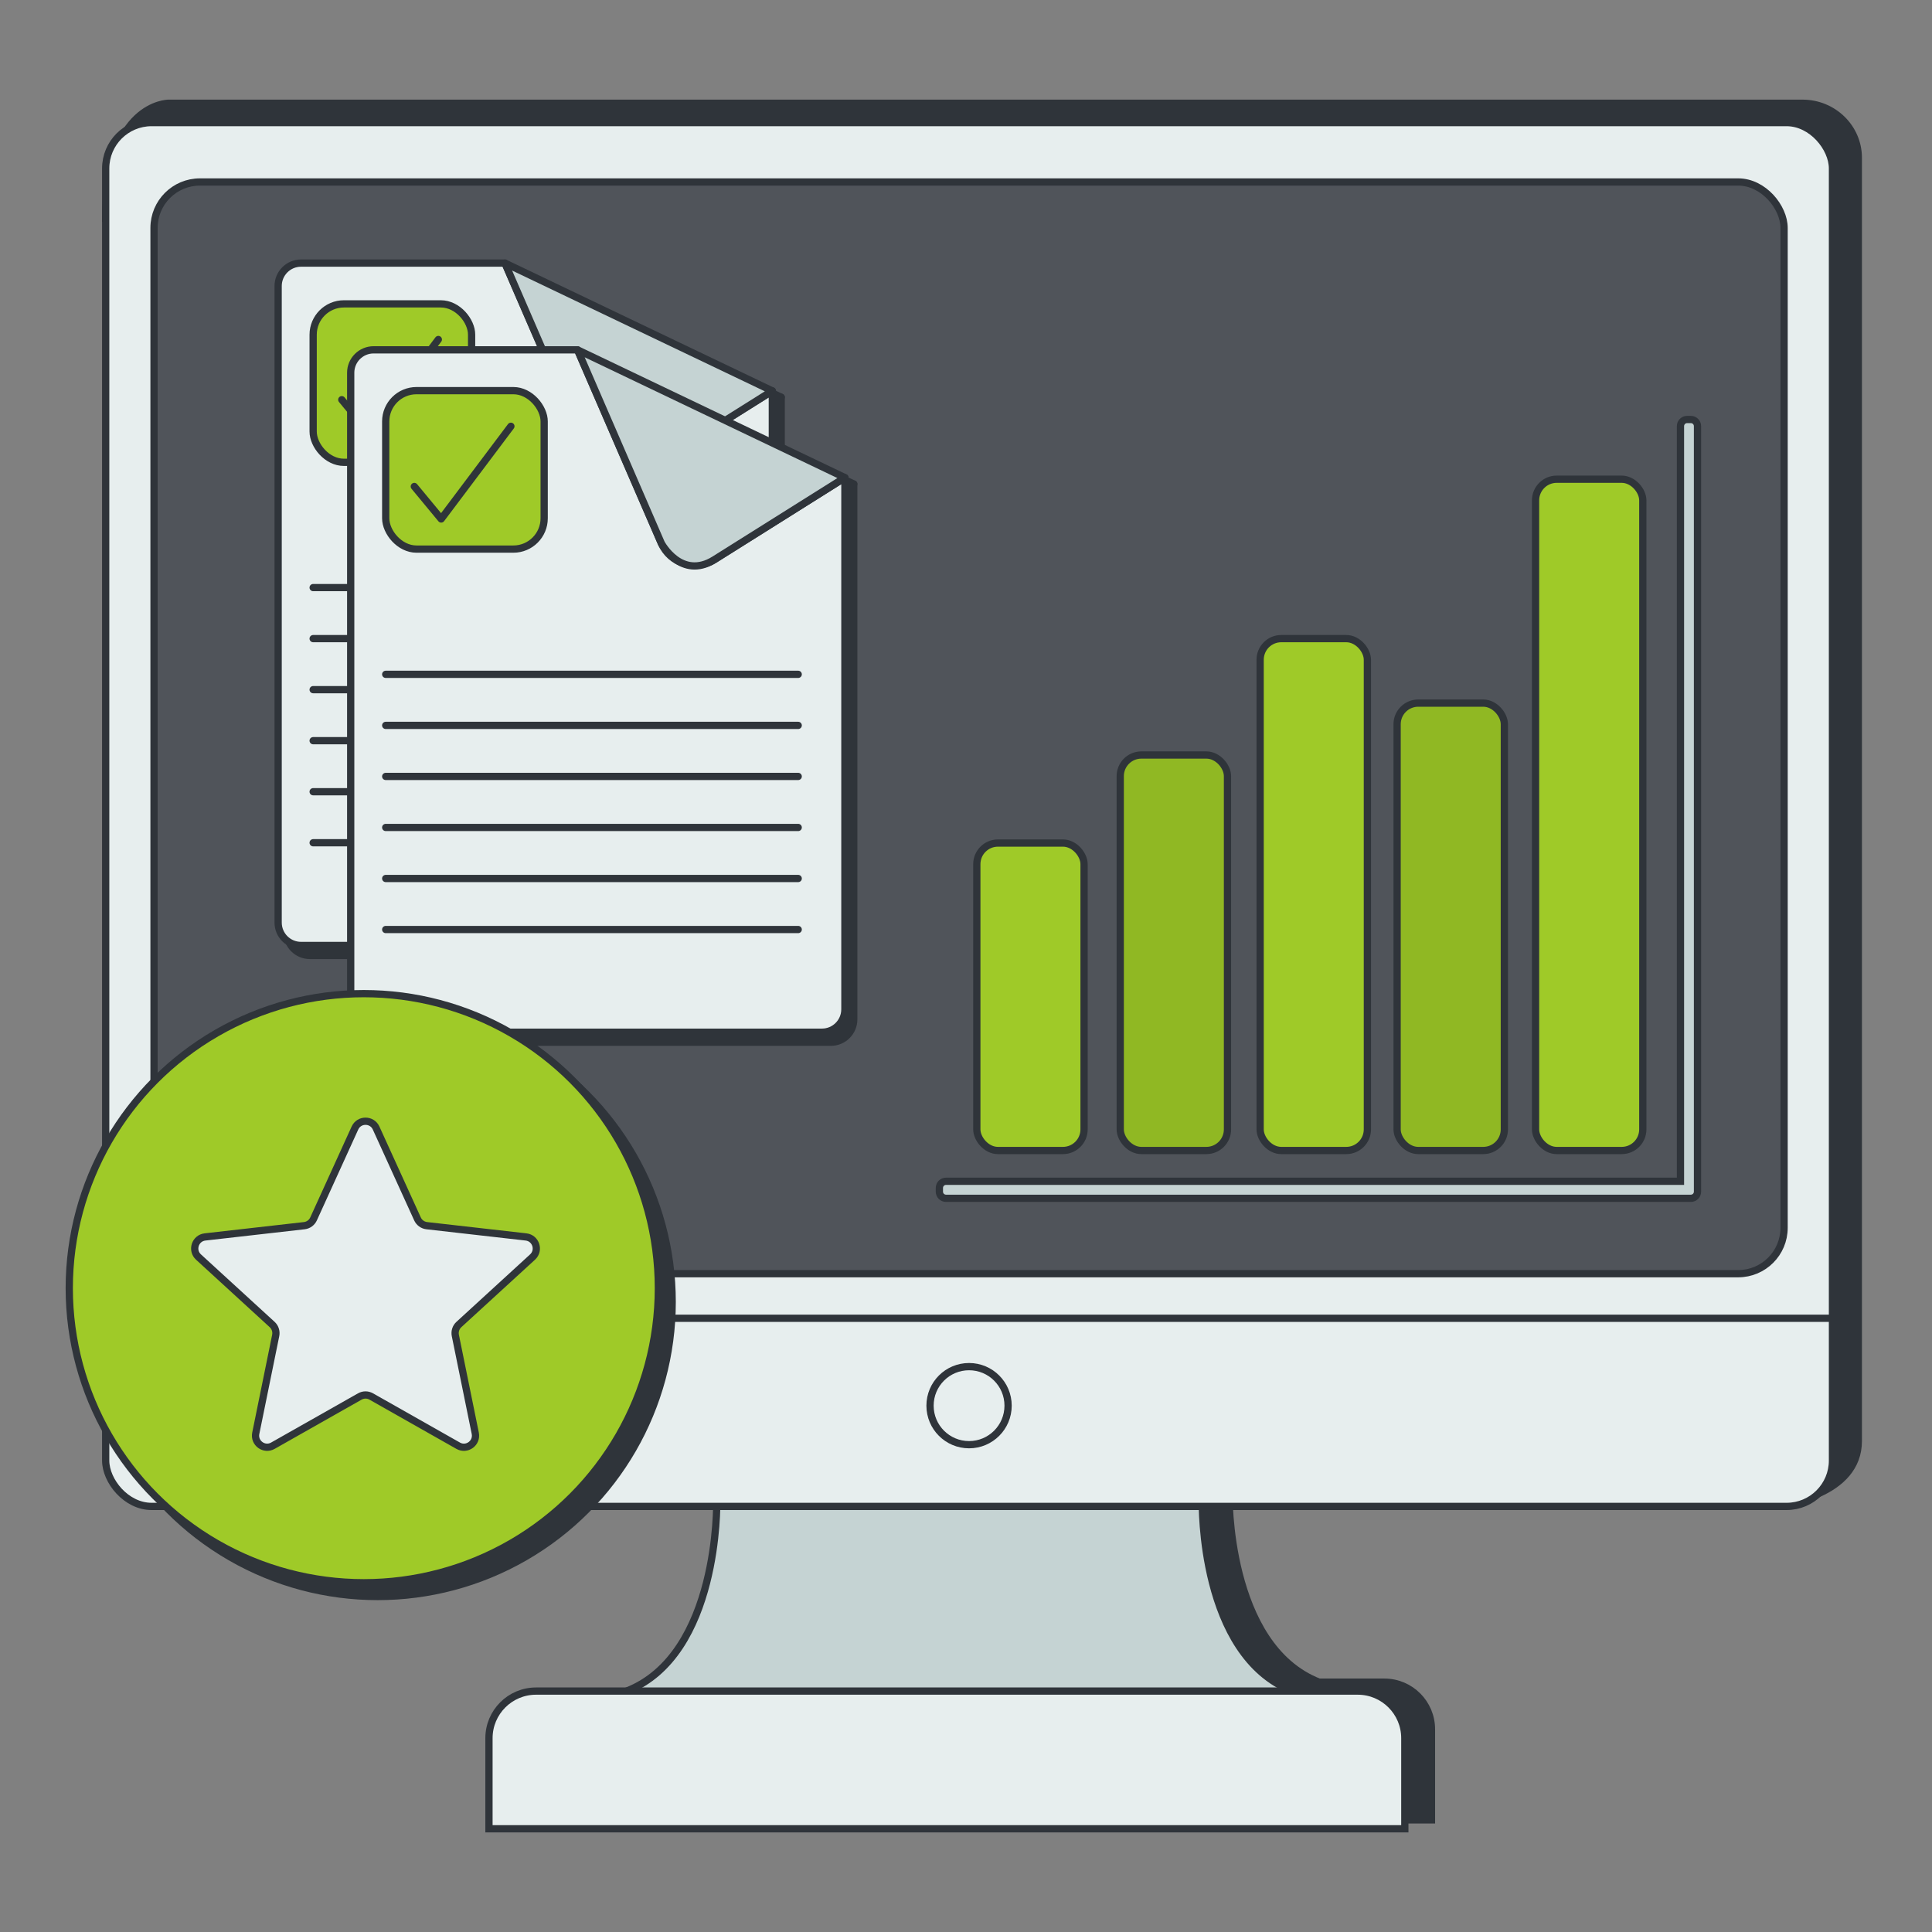 <?xml version="1.0" encoding="UTF-8"?> <svg xmlns="http://www.w3.org/2000/svg" id="Layer_1" viewBox="0 0 533.05 533.05"><rect x="0" y="0" width="533.05" height="533.05" fill="#808080" stroke="none"/><defs><style> .cls-1, .cls-2, .cls-3, .cls-4, .cls-5, .cls-6, .cls-7, .cls-8, .cls-9, .cls-10, .cls-11 { stroke: #2f343a; stroke-width: 2px; } .cls-1, .cls-2, .cls-4, .cls-5, .cls-6, .cls-8, .cls-9 { stroke-miterlimit: 10; } .cls-1, .cls-10 { fill: #e7eeee; } .cls-2 { fill: #9fca28; } .cls-3, .cls-4 { fill: none; } .cls-3, .cls-7, .cls-10, .cls-11 { stroke-linecap: round; stroke-linejoin: round; } .cls-5, .cls-7 { fill: #c5d3d3; } .cls-6, .cls-11 { fill: #2f343a; } .cls-8 { fill: #90b823; } .cls-9 { fill: #50545a; } </style></defs><g><path class="cls-6" d="M363.95,464.12c-25.65-10.02-24.87-52.18-24.87-52.18h-133.98s.78,42.16-24.87,52.18"></path><path class="cls-6" d="M219.06,464.12h162.9c7.17,0,12.99,5.82,12.99,12.99v25h-188.87v-25c0-7.17,5.82-12.99,12.99-12.99Z"></path><path class="cls-5" d="M356.6,466.58c-25.65-10.02-24.87-52.18-24.87-52.18h-133.98s.78,42.16-24.87,52.18"></path><path class="cls-1" d="M147.89,466.58h226.72c7.17,0,12.99,5.82,12.99,12.99v25h-252.69v-25c0-7.17,5.82-12.99,12.99-12.99Z"></path><path class="cls-6" d="M484.49,415.63c8.5,0,28.23-3.5,28.23-18.03V43.54c0-8.31-6.89-15.05-15.39-15.05H46.45s-17.3,0-17.3,32.7"></path><rect class="cls-1" x="29.16" y="33.82" width="476.43" height="381.81" rx="12.66" ry="12.66"></rect><rect class="cls-9" x="42.5" y="50.21" width="449.74" height="301.21" rx="12.66" ry="12.66"></rect><circle class="cls-4" cx="267.37" cy="387.83" r="10.77"></circle><line class="cls-1" x1="29.16" y1="363.72" x2="505.59" y2="363.72"></line><g><g><path class="cls-11" d="M215.54,109.61v147.69c0,3.49-2.83,6.32-6.32,6.32h-123.71c-3.49,0-6.32-2.83-6.32-6.32V80.67c0-3.49,2.83-6.32,6.32-6.32h56.27l23.11,53.34c2.46,5.68,9.41,7.84,14.66,4.54l36-22.62Z"></path><path class="cls-11" d="M215.54,109.61l-73.77-35.26,23.11,53.34s5.48,10.3,14.66,4.54c9.17-5.76,36-22.62,36-22.62Z"></path><rect class="cls-11" x="88.85" y="85.61" width="43.72" height="43.72" rx="8.5" ry="8.5"></rect><polyline class="cls-11" points="96.75 112.04 104.16 121.01 123.39 95.43"></polyline><line class="cls-11" x1="88.85" y1="163.88" x2="202.66" y2="163.88"></line><line class="cls-11" x1="88.85" y1="192.04" x2="202.66" y2="192.04"></line><line class="cls-11" x1="88.85" y1="177.96" x2="202.66" y2="177.96"></line><line class="cls-11" x1="88.85" y1="206.13" x2="202.66" y2="206.13"></line><line class="cls-11" x1="88.85" y1="234.29" x2="202.66" y2="234.29"></line><line class="cls-11" x1="88.85" y1="220.21" x2="202.66" y2="220.21"></line></g><g><path class="cls-10" d="M213.09,107.85v146.69c0,3.49-2.83,6.32-6.32,6.32h-123.71c-3.49,0-6.32-2.83-6.32-6.32V78.91c0-3.49,2.83-6.32,6.32-6.32h56.27l23.11,53.34c2.46,5.68,9.41,7.84,14.66,4.54l36-22.62Z"></path><path class="cls-7" d="M213.09,107.85l-73.77-35.26,23.11,53.34s5.48,10.3,14.66,4.54c9.17-5.76,36-22.62,36-22.62Z"></path><rect class="cls-2" x="86.4" y="83.84" width="43.72" height="43.72" rx="8.5" ry="8.5"></rect><polyline class="cls-3" points="94.3 110.28 101.71 119.25 120.94 93.67"></polyline><line class="cls-3" x1="86.4" y1="162.12" x2="200.21" y2="162.12"></line><line class="cls-3" x1="86.4" y1="190.28" x2="200.21" y2="190.28"></line><line class="cls-3" x1="86.4" y1="176.2" x2="200.21" y2="176.2"></line><line class="cls-3" x1="86.4" y1="204.36" x2="200.21" y2="204.36"></line><line class="cls-3" x1="86.4" y1="232.52" x2="200.21" y2="232.52"></line><line class="cls-3" x1="86.4" y1="218.44" x2="200.21" y2="218.44"></line></g></g><g><g><path class="cls-11" d="M235.56,133.55v147.69c0,3.49-2.83,6.32-6.32,6.32h-123.71c-3.49,0-6.32-2.83-6.32-6.32V104.61c0-3.49,2.83-6.32,6.32-6.32h56.27l23.11,53.34c2.46,5.68,9.41,7.84,14.66,4.54l36-22.62Z"></path><path class="cls-11" d="M235.56,133.55l-73.77-35.26,23.11,53.34s5.48,10.3,14.66,4.54c9.17-5.76,36-22.62,36-22.62Z"></path><rect class="cls-11" x="108.87" y="109.55" width="43.72" height="43.72" rx="8.5" ry="8.5"></rect><polyline class="cls-11" points="116.76 135.98 124.18 144.95 143.41 119.37"></polyline><line class="cls-11" x1="108.87" y1="187.82" x2="222.68" y2="187.82"></line><line class="cls-11" x1="108.87" y1="215.98" x2="222.68" y2="215.98"></line><line class="cls-11" x1="108.87" y1="201.9" x2="222.68" y2="201.9"></line><line class="cls-11" x1="108.87" y1="230.06" x2="222.68" y2="230.06"></line><line class="cls-11" x1="108.87" y1="258.23" x2="222.68" y2="258.23"></line><line class="cls-11" x1="108.87" y1="244.15" x2="222.68" y2="244.15"></line></g><g><path class="cls-10" d="M233.11,131.78v146.69c0,3.49-2.83,6.32-6.32,6.32h-123.71c-3.49,0-6.32-2.83-6.32-6.32V102.84c0-3.49,2.83-6.32,6.32-6.32h56.27l23.11,53.34c2.46,5.68,9.41,7.84,14.66,4.54l36-22.62Z"></path><path class="cls-7" d="M233.11,131.78l-73.77-35.26,23.11,53.34s5.48,10.3,14.66,4.54c9.17-5.76,36-22.62,36-22.62Z"></path><rect class="cls-2" x="106.42" y="107.78" width="43.72" height="43.72" rx="8.5" ry="8.5"></rect><polyline class="cls-3" points="114.31 134.22 121.73 143.19 140.96 117.61"></polyline><line class="cls-3" x1="106.42" y1="186.05" x2="220.23" y2="186.05"></line><line class="cls-3" x1="106.42" y1="214.22" x2="220.23" y2="214.22"></line><line class="cls-3" x1="106.42" y1="200.14" x2="220.23" y2="200.14"></line><line class="cls-3" x1="106.42" y1="228.3" x2="220.23" y2="228.3"></line><line class="cls-3" x1="106.42" y1="256.46" x2="220.23" y2="256.46"></line><line class="cls-3" x1="106.42" y1="242.38" x2="220.23" y2="242.38"></line></g></g><rect class="cls-2" x="269.51" y="232.6" width="29.59" height="84.83" rx="5.83" ry="5.83"></rect><rect class="cls-8" x="309.08" y="208.31" width="29.59" height="109.12" rx="5.83" ry="5.83"></rect><rect class="cls-2" x="347.68" y="176.2" width="29.59" height="141.23" rx="5.83" ry="5.83"></rect><rect class="cls-8" x="385.47" y="193.99" width="29.59" height="123.44" rx="5.83" ry="5.83"></rect><rect class="cls-2" x="423.67" y="132.22" width="29.59" height="185.21" rx="5.83" ry="5.83"></rect><path class="cls-5" d="M466.51,115.74h-1.02c-1.02,0-1.84.82-1.84,1.84v208.34h-202.63c-1.02,0-1.84.82-1.84,1.84v1.02c0,1.02.82,1.84,1.84,1.84h205.49c1.02,0,1.84-.82,1.84-1.84V117.58c0-1.02-.82-1.84-1.84-1.84Z"></path></g><g><g><circle class="cls-6" cx="104.19" cy="359.22" r="81.27"></circle><circle class="cls-2" cx="100.38" cy="355.42" r="81.27"></circle></g><path class="cls-1" d="M99.27,385.3l-23.98,13.58c-2.39,1.36-5.27-.74-4.72-3.43l5.5-27c.22-1.1-.15-2.25-.98-3.01l-20.32-18.61c-2.03-1.86-.93-5.24,1.8-5.55l27.38-3.11c1.12-.13,2.09-.83,2.56-1.86l11.42-25.08c1.14-2.5,4.7-2.5,5.84,0l11.42,25.08c.47,1.03,1.44,1.73,2.56,1.86l27.38,3.11c2.73.31,3.83,3.69,1.8,5.55l-20.32,18.61c-.83.76-1.2,1.9-.98,3.01l5.5,27c.55,2.7-2.33,4.79-4.72,3.43l-23.98-13.58c-.98-.56-2.18-.56-3.16,0Z"></path></g></svg> 